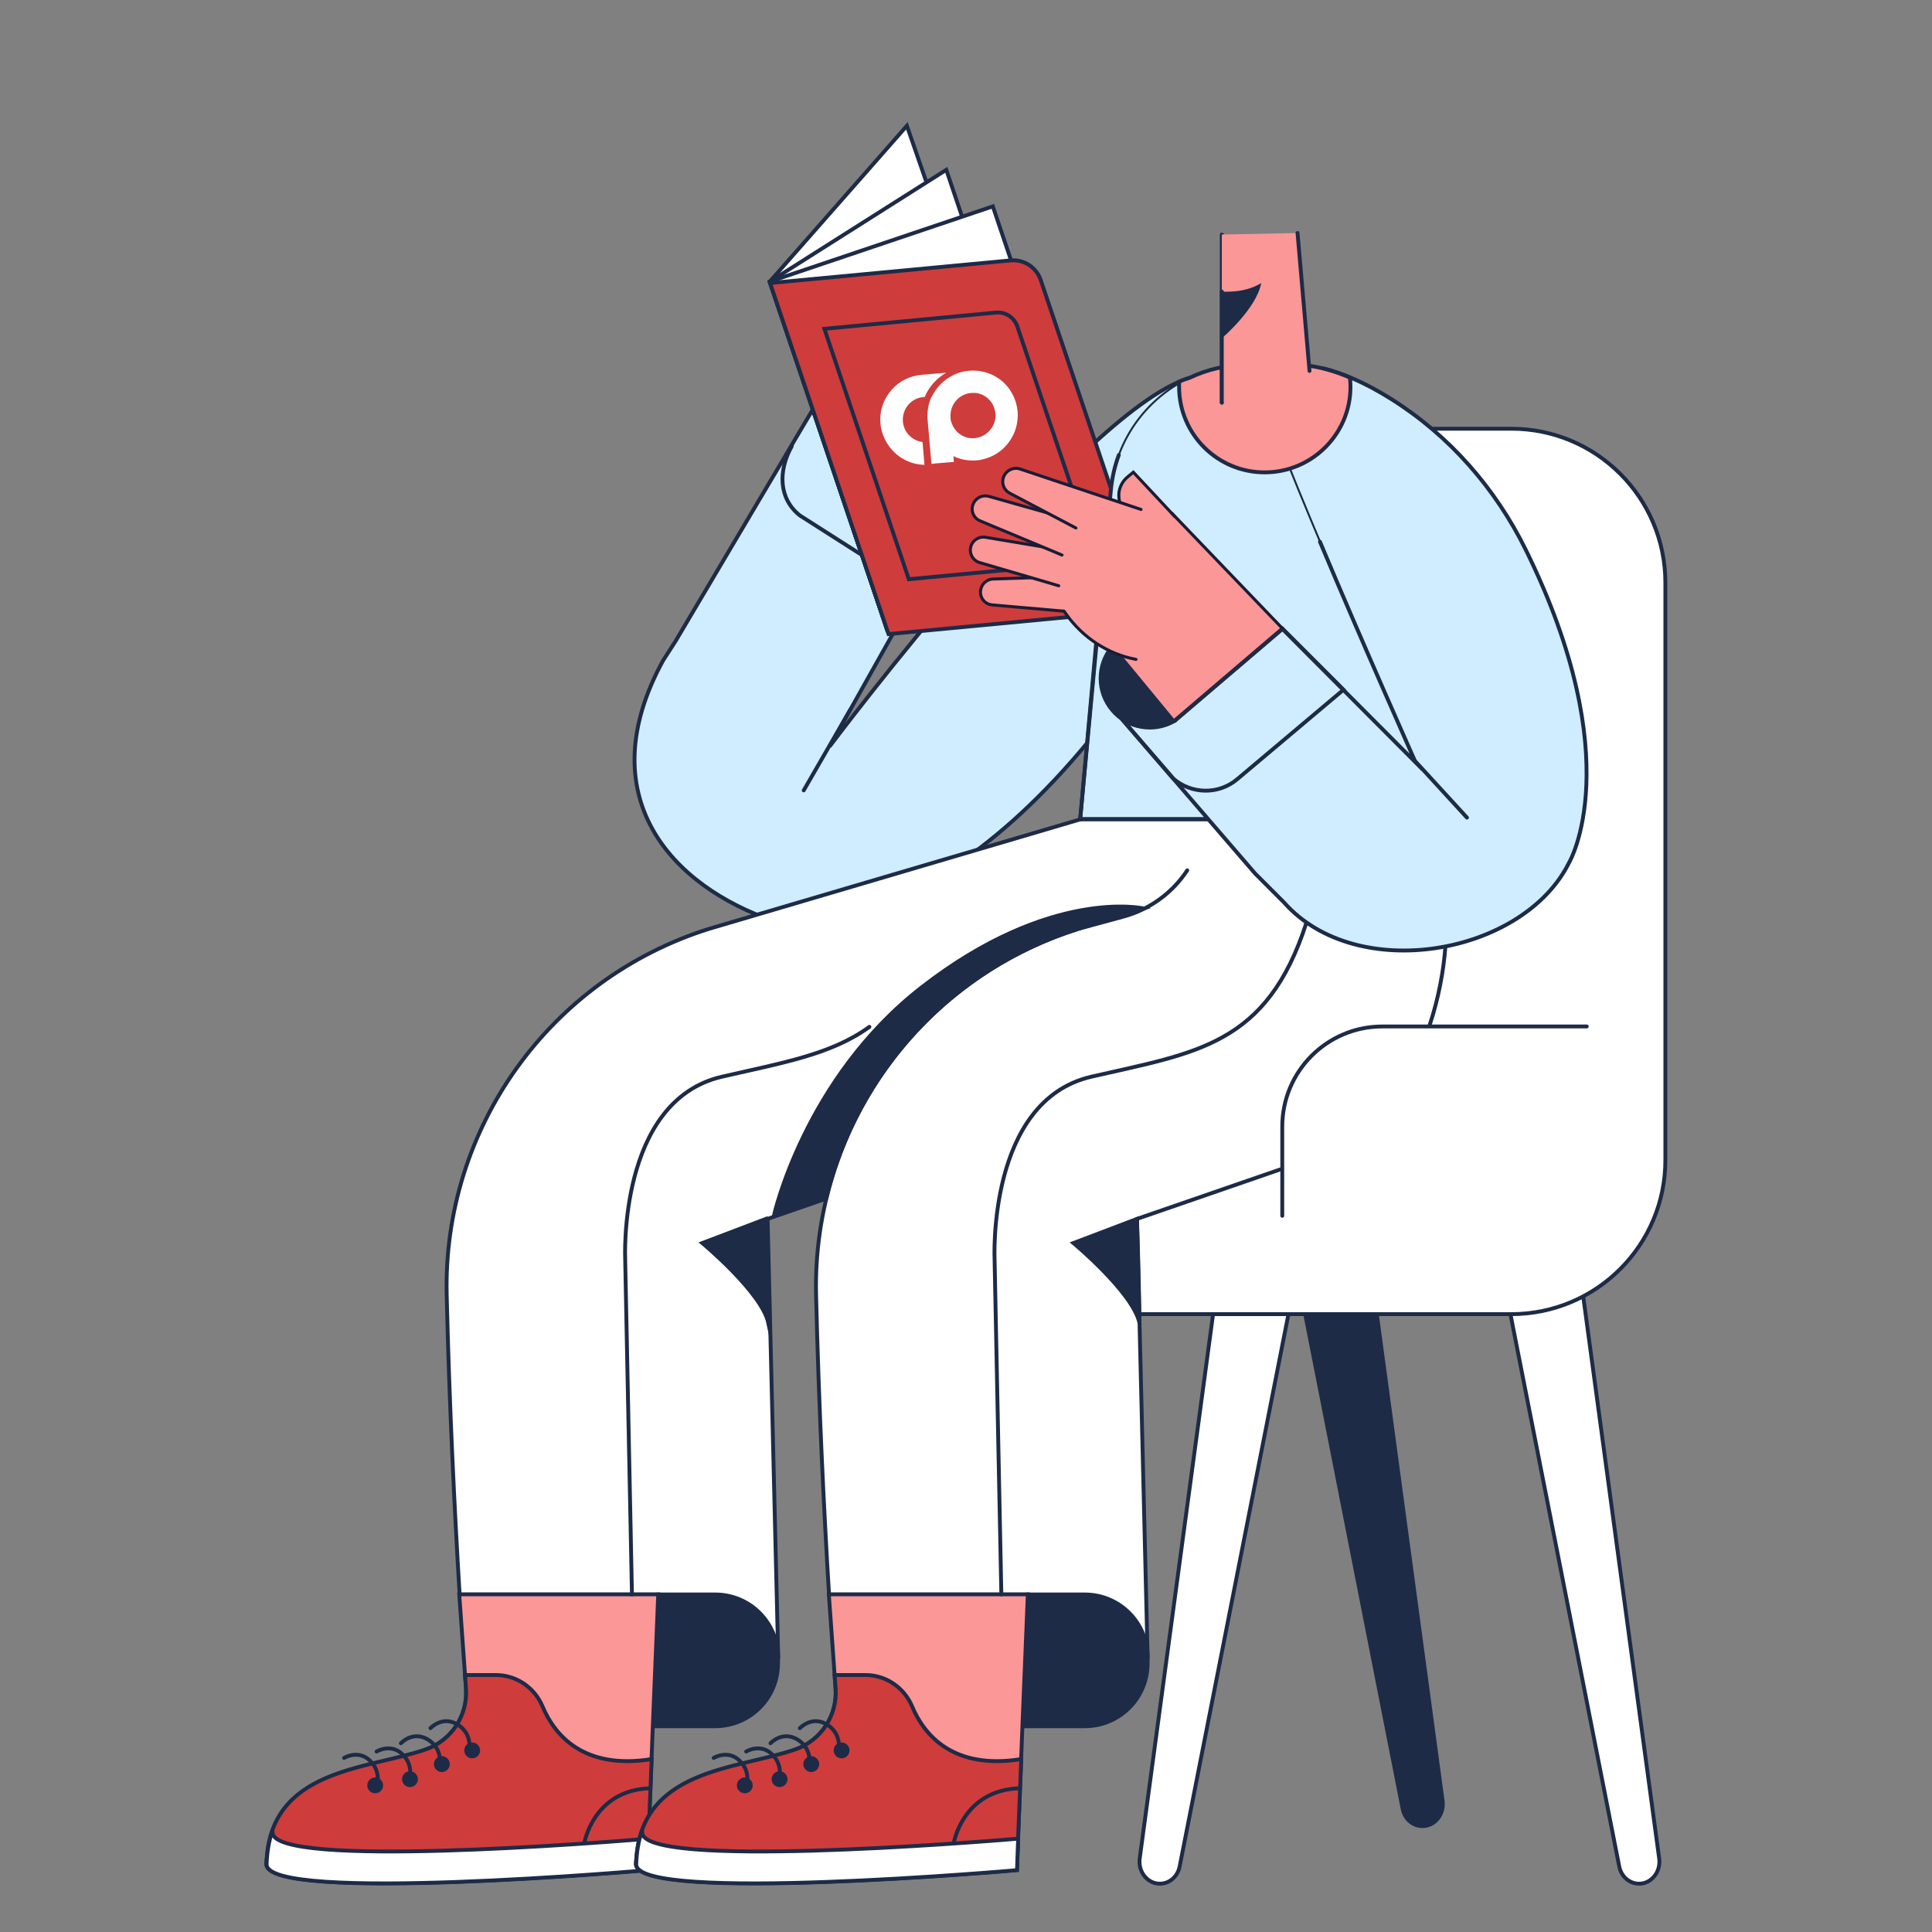 <?xml version="1.0" encoding="UTF-8"?> <svg xmlns="http://www.w3.org/2000/svg" width="720" height="720" viewBox="0 0 720 720" fill="none"><rect x="0" y="0" width="720" height="720" fill="#808080" stroke="none"/><g clip-path="url(#clip0_534_2)"><g clip-path="url(#clip1_534_2)"><path d="M453.024 482.76L424.728 692.64C424.08 697.536 427.608 702 432.216 702C435.816 702 438.912 699.336 439.632 695.52L481.248 484.272" fill="white"></path><path d="M453.024 482.76L424.728 692.64C424.08 697.536 427.608 702 432.216 702C435.816 702 438.912 699.336 439.632 695.52L481.248 484.272" stroke="#1D2B47" stroke-width="1.44" stroke-miterlimit="10" stroke-linecap="round"></path><path d="M589.968 482.76L618.336 692.64C618.984 697.536 615.456 702 610.848 702C607.248 702 604.152 699.336 603.432 695.52L561.816 484.272" fill="white"></path><path d="M589.968 482.76L618.336 692.64C618.984 697.536 615.456 702 610.848 702C607.248 702 604.152 699.336 603.432 695.52L561.816 484.272" stroke="#1D2B47" stroke-width="1.44" stroke-miterlimit="10" stroke-linecap="round"></path><path d="M509.256 461.304L537.624 671.184C538.272 676.08 534.744 680.544 530.136 680.544C526.536 680.544 523.44 677.88 522.72 674.064L481.104 462.816" fill="#1D2B47"></path><path d="M509.256 461.304L537.624 671.184C538.272 676.08 534.744 680.544 530.136 680.544C526.536 680.544 523.44 677.88 522.72 674.064L481.104 462.816" stroke="#1D2B47" stroke-width="1.44" stroke-miterlimit="10" stroke-linecap="round"></path><path d="M533.448 159.768H563.184C594.936 159.768 620.64 185.472 620.64 217.224V432.288C620.64 464.04 594.936 489.744 563.184 489.744H380.808" fill="white"></path><path d="M533.448 159.768H563.184C594.936 159.768 620.64 185.472 620.64 217.224V432.288C620.64 464.04 594.936 489.744 563.184 489.744H380.808" stroke="#1D2B47" stroke-width="1.44" stroke-miterlimit="10" stroke-linecap="round"></path><path d="M357.552 192.024L375.624 159.912L336.6 133.2C336.6 133.2 336.528 133.2 336.528 133.128L315.72 163.296C315.792 163.368 315.864 163.368 315.864 163.44L357.552 192.024Z" fill="#FC9797" stroke="#1D2B47" stroke-width="1.44" stroke-miterlimit="10" stroke-linecap="round"></path><path d="M444.6 140.472C405.072 150.048 309.168 278.208 309.168 278.208L357.552 192.024L315.864 163.44C315.792 163.368 311.4 152.928 309.744 141.048L251.784 238.896L247.104 246.168C219.456 296.784 250.128 330.336 288.792 343.368C288.792 343.368 350.928 356.112 422.64 253.944C458.712 189.576 462.672 136.08 444.6 140.472Z" fill="#CFEDFF" stroke="#1D2B47" stroke-width="0.72" stroke-miterlimit="10"></path><path d="M444.6 140.472C405.072 150.048 309.168 278.208 309.168 278.208L357.552 192.024L315.864 163.44C315.792 163.368 311.4 152.928 309.744 141.048L251.784 238.896L247.104 246.168C219.456 296.784 250.128 330.336 288.792 343.368C288.792 343.368 350.928 356.112 422.64 253.944" stroke="#1D2B47" stroke-width="1.44" stroke-miterlimit="10" stroke-linecap="round"></path><path d="M311.112 137.88C305.424 146.16 307.512 157.464 315.72 163.224L336.528 133.056C328.176 127.44 316.8 129.6 311.112 137.88Z" fill="#1D2B47" stroke="#1D2B47" stroke-width="1.44" stroke-miterlimit="10" stroke-linecap="round"></path><path d="M341.857 220.032L298.081 192.096C290.161 185.832 289.945 175.464 295.057 166.32" stroke="#1D2B47" stroke-width="1.44" stroke-miterlimit="10" stroke-linecap="round"></path><path d="M316.801 264.6L299.521 294.552" stroke="#1D2B47" stroke-width="1.44" stroke-miterlimit="10" stroke-linecap="round"></path><path d="M393.12 205.992L330.624 234.72L286.848 104.976L337.968 46.872L393.12 205.992Z" fill="white" stroke="#1D2B47" stroke-width="1.44" stroke-miterlimit="10" stroke-linecap="round"></path><path d="M402.264 210.528L330.624 234.72L286.848 104.976L352.656 63.288L402.264 210.528Z" fill="white" stroke="#1D2B47" stroke-width="1.44" stroke-miterlimit="10" stroke-linecap="round"></path><path d="M369.997 76.904L286.837 104.955L330.581 234.641L413.741 206.591L369.997 76.904Z" fill="white" stroke="#1D2B47" stroke-width="1.44" stroke-miterlimit="10" stroke-linecap="round"></path><path d="M415.584 228.312L331.128 236.304L286.992 105.48L376.56 97.056C381.6 96.552 386.28 99.648 387.864 104.4L424.8 214.056C427.032 220.68 422.568 227.664 415.584 228.312Z" fill="#CF3C3C" stroke="#1D2B47" stroke-width="1.44" stroke-miterlimit="10" stroke-linecap="round"></path><path d="M398.953 210.168L338.689 215.856L307.225 122.544L371.089 116.496C374.689 116.136 378.001 118.296 379.153 121.752L405.577 200.016C407.161 204.696 403.921 209.664 398.953 210.168Z" fill="#CF3C3C" stroke="#1D2B47" stroke-width="1.44" stroke-miterlimit="10" stroke-linecap="round"></path><path d="M402.84 305.28L264.384 346.104C204.984 364.68 165.024 420.336 166.464 482.544C167.472 524.808 169.488 564.408 171.288 594.216L290.016 617.328L286.056 454.248L356.328 429.984C388.728 418.536 506.304 338.544 500.472 304.704" fill="white"></path><path d="M402.84 305.28L264.384 346.104C204.984 364.68 165.024 420.336 166.464 482.544C167.472 524.808 169.488 564.408 171.288 594.216L290.016 617.328L286.056 454.248L356.328 429.984C388.728 418.536 506.304 338.544 500.472 304.704" stroke="#1D2B47" stroke-width="1.44" stroke-miterlimit="10" stroke-linecap="round"></path><path d="M266.544 643.32C279.432 643.32 289.944 632.88 289.944 619.92V617.616C289.944 604.728 279.504 594.216 266.544 594.216H245.376L243.36 643.32H266.544Z" fill="#1D2B47" stroke="#1D2B47" stroke-width="1.44" stroke-miterlimit="10"></path><path d="M173.664 629.28C174.384 639.36 168.264 648.72 158.616 652.032C136.512 659.664 99.576 675.288 99.288 694.656C99.072 709.344 241.2 696.888 241.2 696.888L243.288 643.248L245.304 594.144H171.144L173.664 629.28Z" fill="#FC9797" stroke="#1D2B47" stroke-width="1.44" stroke-miterlimit="10"></path><path d="M242.856 655.56C217.296 659.664 206.568 646.416 202.176 635.904C199.224 628.92 192.456 624.24 184.824 624.24H173.304L173.664 629.208C174.384 639.288 168.264 648.648 158.616 651.96C136.512 659.592 100.296 659.016 99.288 694.584C98.856 709.272 241.2 696.816 241.2 696.816L242.856 655.56Z" fill="#CF3C3C" stroke="#1D2B47" stroke-width="1.44" stroke-miterlimit="10"></path><path d="M241.704 685.224C225.216 686.592 101.232 696.528 101.592 682.848L101.376 682.704C100.224 686.16 99.504 690.12 99.36 694.728C98.928 709.416 241.272 696.96 241.272 696.96L241.704 685.224Z" fill="white" stroke="#1D2B47" stroke-width="1.44" stroke-miterlimit="10"></path><path d="M217.728 687.024C217.728 687.024 220.968 667.008 242.496 666.432" stroke="#1D2B47" stroke-width="1.44" stroke-miterlimit="10"></path><path d="M160.417 644.04C160.417 644.04 164.593 639.504 169.993 642.384C175.393 645.264 174.961 650.664 174.961 650.664" stroke="#1D2B47" stroke-width="1.44" stroke-miterlimit="10" stroke-linecap="round"></path><path d="M149.4 649.656C149.4 649.656 153.576 645.12 158.976 648C164.376 650.88 163.944 656.28 163.944 656.28" stroke="#1D2B47" stroke-width="1.44" stroke-miterlimit="10" stroke-linecap="round"></path><path d="M140.328 652.752C140.328 652.752 145.584 649.512 149.976 653.76C154.368 658.008 152.496 663.12 152.496 663.12" stroke="#1D2B47" stroke-width="1.44" stroke-miterlimit="10" stroke-linecap="round"></path><path d="M128.232 655.128C128.232 655.128 133.488 651.888 137.88 656.136C142.272 660.384 140.4 665.496 140.4 665.496" stroke="#1D2B47" stroke-width="1.44" stroke-miterlimit="10" stroke-linecap="round"></path><path d="M175.968 654.552C177.201 654.552 178.2 653.553 178.2 652.32C178.2 651.087 177.201 650.088 175.968 650.088C174.736 650.088 173.736 651.087 173.736 652.32C173.736 653.553 174.736 654.552 175.968 654.552Z" fill="#1D2B47" stroke="#1D2B47" stroke-width="1.44" stroke-miterlimit="10" stroke-linecap="round"></path><path d="M164.665 659.664C165.897 659.664 166.897 658.665 166.897 657.432C166.897 656.199 165.897 655.2 164.665 655.2C163.432 655.2 162.433 656.199 162.433 657.432C162.433 658.665 163.432 659.664 164.665 659.664Z" fill="#1D2B47" stroke="#1D2B47" stroke-width="1.44" stroke-miterlimit="10" stroke-linecap="round"></path><path d="M152.785 665.28C154.017 665.28 155.017 664.281 155.017 663.048C155.017 661.815 154.017 660.816 152.785 660.816C151.552 660.816 150.553 661.815 150.553 663.048C150.553 664.281 151.552 665.28 152.785 665.28Z" fill="#1D2B47" stroke="#1D2B47" stroke-width="1.44" stroke-miterlimit="10" stroke-linecap="round"></path><path d="M139.825 667.584C141.057 667.584 142.057 666.585 142.057 665.352C142.057 664.119 141.057 663.12 139.825 663.12C138.592 663.12 137.593 664.119 137.593 665.352C137.593 666.585 138.592 667.584 139.825 667.584Z" fill="#1D2B47" stroke="#1D2B47" stroke-width="1.44" stroke-miterlimit="10" stroke-linecap="round"></path><path d="M235.512 594.216L232.992 469.512C232.992 469.512 230.112 410.256 269.064 401.256C291.456 396.072 309.744 393.048 324 382.68" stroke="#1D2B47" stroke-width="1.44" stroke-miterlimit="10" stroke-linecap="round"></path><path d="M533.377 305.064L537.841 331.272C543.601 365.184 526.393 418.608 493.992 429.984L423.721 454.248L427.681 617.328L308.953 594.216C307.153 564.408 305.137 524.736 304.129 482.544C302.689 420.336 342.649 364.68 402.049 346.104L418.752 341.568C428.472 338.904 436.897 332.784 442.441 324.36" fill="white"></path><path d="M533.377 305.064L537.841 331.272C543.601 365.184 526.392 418.608 493.992 429.984L423.721 454.248L427.681 617.328L308.953 594.216C307.153 564.408 305.137 524.736 304.129 482.544C302.689 420.336 342.649 364.68 402.049 346.104L418.752 341.568C428.472 338.904 436.897 332.784 442.441 324.36" stroke="#1D2B47" stroke-width="1.44" stroke-miterlimit="10" stroke-linecap="round"></path><path d="M426.168 338.544L402.048 346.104C354.456 361.008 319.32 399.672 307.944 446.472L288.36 453.24C288.36 453.24 299.664 401.976 343.512 367.92C391.536 330.624 426.168 338.544 426.168 338.544Z" fill="#1D2B47" stroke="#1D2B47" stroke-width="1.44" stroke-miterlimit="10" stroke-linecap="round"></path><path d="M404.28 643.32C417.168 643.32 427.68 632.88 427.68 619.92V617.616C427.68 604.728 417.24 594.216 404.28 594.216H383.112L381.096 643.32H404.28Z" fill="#1D2B47" stroke="#1D2B47" stroke-width="1.44" stroke-miterlimit="10"></path><path d="M311.4 629.28C312.12 639.36 306 648.72 296.352 652.032C274.248 659.664 237.312 675.288 237.024 694.656C236.808 709.344 378.936 696.888 378.936 696.888L381.024 643.248L383.04 594.144H308.88L311.4 629.28Z" fill="#FC9797" stroke="#1D2B47" stroke-width="1.44" stroke-miterlimit="10"></path><path d="M533.448 305.28H402.552L414 182.52C414.432 177.984 415.44 173.664 416.952 169.56C424.224 149.832 443.16 135.936 465.12 135.936C490.752 135.936 512.424 154.8 515.952 180.144L533.448 305.28Z" fill="#CFEDFF" stroke="#1D2B47" stroke-width="0.72" stroke-miterlimit="10"></path><path d="M515.952 180.144L533.448 305.28H402.552L414 182.52C414.432 177.984 415.44 173.664 416.952 169.56" stroke="#1D2B47" stroke-width="1.44" stroke-miterlimit="10" stroke-linecap="round"></path><path d="M515.952 180.144L533.448 305.28H402.552L412.992 190.152" stroke="#1D2B47" stroke-width="1.44" stroke-miterlimit="10" stroke-linecap="round"></path><path d="M477.936 234.288L452.016 208.224L416.52 238.968C415.8 239.616 415.08 240.336 414.432 241.056L437.4 268.92C438.48 268.344 439.56 267.624 440.496 266.76L477.936 234.288Z" fill="#FC9797"></path><path d="M568.512 204.84C557.208 181.944 540.072 162.36 518.472 148.752C487.512 129.312 469.584 135.648 470.16 144.648C470.952 156.672 527.544 284.112 527.544 284.112L477.936 234.36L437.832 268.56C436.824 269.424 419.184 267.408 418.104 267.984L467.784 325.584L478.512 336.312C505.512 366.84 567.648 356.04 584.785 321.408C584.712 321.408 607.176 283.392 568.512 204.84Z" fill="#CFEDFF" stroke="#1D2B47" stroke-width="0.72" stroke-miterlimit="10"></path><path d="M491.904 201.888C508.104 240.48 527.544 284.112 527.544 284.112L477.936 234.36L437.832 268.56C436.824 269.424 419.184 267.408 418.104 267.984L467.784 325.584L478.512 336.312C505.512 366.84 567.648 356.04 584.784 321.408C584.784 321.408 607.249 283.392 568.584 204.84C557.28 181.944 540.144 162.36 518.544 148.752C508.608 142.488 500.04 138.96 492.984 137.232" stroke="#1D2B47" stroke-width="1.44" stroke-miterlimit="10" stroke-linecap="round"></path><path d="M416.52 238.968L452.016 208.224L430.849 186.912L397.729 220.752L414.432 241.056C415.08 240.336 415.8 239.616 416.52 238.968Z" fill="#FC9797"></path><path d="M414.648 264.816C420.408 271.512 429.984 272.952 437.4 268.848L414.432 240.984C408.744 247.824 408.672 257.904 414.648 264.816Z" fill="#1D2B47" stroke="#1D2B47" stroke-width="1.44" stroke-miterlimit="10" stroke-linecap="round"></path><path d="M477.936 234.288L437.832 268.56C436.824 269.424 419.184 267.408 418.104 267.984L437.184 290.088C443.88 295.992 454.104 296.28 461.088 290.376L500.688 257.04L477.936 234.288Z" stroke="#1D2B47" stroke-width="1.44" stroke-miterlimit="10" stroke-linecap="round"></path><path d="M446.688 226.296L418.752 189.936C415.872 186.12 416.448 180.72 420.192 177.696L422.352 175.896L459.576 215.712L446.688 226.296Z" fill="#FC9797"></path><path d="M459.576 215.784L422.352 175.968L420.192 177.768C416.52 180.792 415.872 186.192 418.752 190.008L426.744 200.448C426.744 200.448 413.496 208.296 414.72 227.808" stroke="#1A1C35" stroke-width="1.129" stroke-miterlimit="10" stroke-linecap="round"></path><path d="M415.008 229.392L369.792 225.432C367.128 225.216 365.184 222.912 365.4 220.248C365.616 217.8 367.632 215.856 370.08 215.784L414.216 214.344L415.008 229.392Z" fill="#FC9797" stroke="#1A1C35" stroke-width="1.129" stroke-miterlimit="10" stroke-linecap="round"></path><path d="M408.744 222.48L396.432 218.88L390.528 217.152L365.184 209.736C362.664 209.016 361.152 206.352 361.872 203.76C362.52 201.384 364.896 199.872 367.344 200.304L410.904 207.576L408.744 222.48Z" fill="#FC9797"></path><path d="M394.56 218.304L390.456 217.08L365.112 209.664C362.592 208.944 361.08 206.28 361.8 203.688C362.448 201.312 364.824 199.8 367.272 200.232L410.832 207.504L408.672 222.408" stroke="#1A1C35" stroke-width="1.129" stroke-miterlimit="10" stroke-linecap="round"></path><path d="M407.159 211.608L365.255 194.112C362.807 193.104 361.655 190.296 362.663 187.848C363.599 185.544 366.119 184.32 368.495 184.968L411.047 196.992L407.159 211.608Z" fill="#FC9797"></path><path d="M395.783 206.856L365.255 194.112C362.807 193.104 361.655 190.296 362.663 187.848C363.599 185.544 366.119 184.32 368.495 184.968L411.047 196.992L407.231 211.608" stroke="#1A1C35" stroke-width="1.129" stroke-miterlimit="10" stroke-linecap="round"></path><path d="M409.824 201.168L376.416 183.888C374.04 182.664 373.104 179.784 374.256 177.408C375.336 175.176 377.928 174.024 380.304 174.888L413.064 186.192L409.824 201.168Z" fill="#FC9797"></path><path d="M396.576 227.736L409.68 185.04L438.984 193.464L462.168 217.944L423.216 245.52C412.704 243.576 403.416 237.6 397.296 228.888L396.576 227.736Z" fill="#FC9797"></path><path d="M423.36 245.736C412.848 243.792 403.416 237.528 397.296 228.816L396.504 227.736" stroke="#1A1C35" stroke-width="1.129" stroke-miterlimit="10" stroke-linecap="round"></path><path d="M436.68 191.232L477.864 234.144" stroke="#1A1C35" stroke-width="1.129" stroke-miterlimit="10" stroke-linecap="round"></path><path d="M400.968 196.776L376.344 183.816C373.968 182.592 373.032 179.712 374.184 177.336C375.264 175.104 377.856 173.952 380.232 174.816L425.232 189.864" stroke="#1A1C35" stroke-width="1.129" stroke-miterlimit="10" stroke-linecap="round"></path><path d="M527.544 283.824L546.696 304.704" stroke="#1D2B47" stroke-width="1.44" stroke-miterlimit="10" stroke-linecap="round"></path><path d="M380.592 655.56C355.032 659.664 344.304 646.416 339.912 635.904C336.96 628.92 330.192 624.24 322.56 624.24H311.04L311.4 629.208C312.12 639.288 306 648.648 296.352 651.96C274.248 659.592 238.032 659.016 237.024 694.584C236.592 709.272 378.936 696.816 378.936 696.816L380.592 655.56Z" fill="#CF3C3C" stroke="#1D2B47" stroke-width="1.44" stroke-miterlimit="10"></path><path d="M379.44 685.224C362.952 686.592 238.968 696.528 239.328 682.848L239.112 682.704C237.96 686.16 237.24 690.12 237.096 694.728C236.664 709.416 379.008 696.96 379.008 696.96L379.44 685.224Z" fill="white" stroke="#1D2B47" stroke-width="1.44" stroke-miterlimit="10"></path><path d="M355.393 687.024C355.393 687.024 358.633 667.008 380.161 666.432" stroke="#1D2B47" stroke-width="1.44" stroke-miterlimit="10"></path><path d="M298.079 644.04C298.079 644.04 302.255 639.504 307.655 642.384C313.055 645.264 312.623 650.664 312.623 650.664" stroke="#1D2B47" stroke-width="1.44" stroke-miterlimit="10" stroke-linecap="round"></path><path d="M287.136 649.656C287.136 649.656 291.312 645.12 296.712 648C302.112 650.88 301.68 656.28 301.68 656.28" stroke="#1D2B47" stroke-width="1.44" stroke-miterlimit="10" stroke-linecap="round"></path><path d="M278.063 652.752C278.063 652.752 283.319 649.512 287.711 653.76C292.103 658.008 290.231 663.12 290.231 663.12" stroke="#1D2B47" stroke-width="1.44" stroke-miterlimit="10" stroke-linecap="round"></path><path d="M265.968 655.128C265.968 655.128 271.224 651.888 275.616 656.136C280.008 660.384 278.136 665.496 278.136 665.496" stroke="#1D2B47" stroke-width="1.44" stroke-miterlimit="10" stroke-linecap="round"></path><path d="M313.631 654.552C314.864 654.552 315.863 653.553 315.863 652.32C315.863 651.087 314.864 650.088 313.631 650.088C312.399 650.088 311.399 651.087 311.399 652.32C311.399 653.553 312.399 654.552 313.631 654.552Z" fill="#1D2B47" stroke="#1D2B47" stroke-width="1.44" stroke-miterlimit="10" stroke-linecap="round"></path><path d="M302.328 659.664C303.56 659.664 304.56 658.665 304.56 657.432C304.56 656.199 303.56 655.2 302.328 655.2C301.095 655.2 300.096 656.199 300.096 657.432C300.096 658.665 301.095 659.664 302.328 659.664Z" fill="#1D2B47" stroke="#1D2B47" stroke-width="1.44" stroke-miterlimit="10" stroke-linecap="round"></path><path d="M290.52 665.28C291.753 665.28 292.752 664.281 292.752 663.048C292.752 661.815 291.753 660.816 290.52 660.816C289.287 660.816 288.288 661.815 288.288 663.048C288.288 664.281 289.287 665.28 290.52 665.28Z" fill="#1D2B47" stroke="#1D2B47" stroke-width="1.44" stroke-miterlimit="10" stroke-linecap="round"></path><path d="M277.56 667.584C278.793 667.584 279.792 666.585 279.792 665.352C279.792 664.119 278.793 663.12 277.56 663.12C276.327 663.12 275.328 664.119 275.328 665.352C275.328 666.585 276.327 667.584 277.56 667.584Z" fill="#1D2B47" stroke="#1D2B47" stroke-width="1.44" stroke-miterlimit="10" stroke-linecap="round"></path><path d="M423.72 454.248L400.032 463.248C400.032 463.248 422.208 481.68 424.656 493.056C424.44 474.624 423.72 454.248 423.72 454.248Z" fill="#1D2B47" stroke="#1D2B47" stroke-width="1.44" stroke-miterlimit="10" stroke-linecap="round"></path><path d="M285.408 454.248L261.72 463.248C261.72 463.248 283.896 481.68 286.344 493.056C286.2 474.624 285.408 454.248 285.408 454.248Z" fill="#1D2B47" stroke="#1D2B47" stroke-width="1.44" stroke-miterlimit="10" stroke-linecap="round"></path><path d="M373.176 594.216L370.656 469.512C370.656 469.512 367.776 410.256 406.728 401.256C445.68 392.256 472.104 389.736 486.864 343.872" stroke="#1D2B47" stroke-width="1.44" stroke-miterlimit="10" stroke-linecap="round"></path><path d="M503.28 144.144C503.28 142.992 503.208 141.768 503.064 140.688C490.752 135.504 481.608 135.144 476.064 137.16C472.536 136.368 468.864 135.936 465.048 135.936C457.272 135.936 449.856 137.664 443.232 140.832C442.008 141.192 440.784 141.624 439.488 142.2C439.416 142.848 439.416 143.496 439.416 144.144C439.416 161.784 453.672 176.04 471.312 176.04C488.952 176.04 503.28 161.712 503.28 144.144Z" fill="#FC9797" stroke="#1D2B47" stroke-width="1.44" stroke-miterlimit="10" stroke-linecap="round"></path><path d="M455.328 150.048V87.408" stroke="#1D2B47" stroke-width="1.44" stroke-miterlimit="10" stroke-linecap="round"></path><path d="M483.552 86.832L488.016 138.24L455.328 150.048V87.408" fill="#FC9797"></path><path d="M483.552 86.832L488.016 138.24" stroke="#1D2B47" stroke-width="1.44" stroke-miterlimit="10" stroke-linecap="round"></path><path d="M455.328 108.648C455.328 108.648 463.824 109.44 470.016 105.48C468.288 115.056 455.328 126.072 455.328 126.072V108.648Z" fill="#1D2B47"></path><path d="M455.328 108.648V150.048" stroke="#1D2B47" stroke-width="1.44" stroke-miterlimit="10" stroke-linecap="round"></path><path d="M477.864 453.096V419.832C477.864 399.24 494.568 382.536 515.16 382.536H591.336" fill="white"></path><path d="M477.864 453.096V419.832C477.864 399.24 494.568 382.536 515.16 382.536H591.336" stroke="#1D2B47" stroke-width="1.44" stroke-miterlimit="10" stroke-linecap="round"></path><path fill-rule="evenodd" clip-rule="evenodd" d="M362.88 138.096C362.304 138.096 361.728 138.096 361.224 138.168C358.272 138.384 355.464 139.392 353.016 141.12C350.568 142.776 348.624 145.08 347.328 147.744C347.328 147.744 347.328 147.816 347.256 147.816L347.184 147.888C347.184 147.888 347.184 147.96 347.112 147.96C347.112 148.032 347.04 148.104 347.04 148.176C346.968 148.248 346.968 148.392 346.896 148.464C346.752 148.752 346.68 149.112 346.536 149.4C346.032 150.84 345.744 152.424 345.672 153.936C345.6 154.656 345.6 155.448 345.672 156.168L346.392 164.52L347.112 172.872C347.544 172.872 347.976 172.8 348.408 172.728L355.464 172.152L355.32 169.992C357.984 171.288 360.936 171.792 363.888 171.576C364.608 171.504 365.328 171.432 366.048 171.216C370.08 170.352 373.68 168.048 376.056 164.664C378.504 161.352 379.584 157.248 379.224 153.144C378.792 149.04 376.92 145.224 373.896 142.416C370.944 139.752 367.056 138.168 362.88 138.096ZM363.24 163.296C362.52 163.368 361.872 163.296 361.152 163.224C359.424 162.936 357.768 162.072 356.544 160.776C355.32 159.48 354.528 157.824 354.24 156.096V156.024C354.24 155.952 354.24 155.88 354.24 155.808C354.24 155.736 354.24 155.736 354.24 155.664C354.24 155.592 354.24 155.592 354.24 155.52V155.376C354.24 155.232 354.24 155.088 354.24 155.016C354.168 152.856 354.96 150.768 356.4 149.184C357.84 147.6 359.856 146.592 361.944 146.448C362.52 146.376 363.096 146.448 363.6 146.448C365.688 146.664 367.56 147.672 368.928 149.256C370.296 150.84 371.016 152.856 371.016 154.944C370.944 157.032 370.152 159.048 368.712 160.56C367.272 162.144 365.328 163.08 363.24 163.296ZM352.656 138.888C349.056 140.904 346.176 144.144 344.592 147.96H344.376H344.232C342.144 148.104 340.2 149.04 338.76 150.552C337.32 152.064 336.528 154.08 336.456 156.168C336.384 158.256 337.104 160.272 338.472 161.856C339.84 163.44 341.712 164.448 343.8 164.736L344.52 173.232C340.344 173.16 336.384 171.504 333.36 168.624C330.336 165.744 328.464 161.856 328.104 157.752C327.744 153.576 328.968 149.472 331.56 146.16C334.08 142.848 337.752 140.616 341.856 139.896C342.432 139.824 342.936 139.752 343.512 139.68L352.656 138.888Z" fill="white"></path></g></g><defs><clipPath id="clip0_534_2"><rect width="720" height="720" fill="white"></rect></clipPath><clipPath id="clip1_534_2"><rect width="720" height="720" fill="white"></rect></clipPath></defs></svg> 